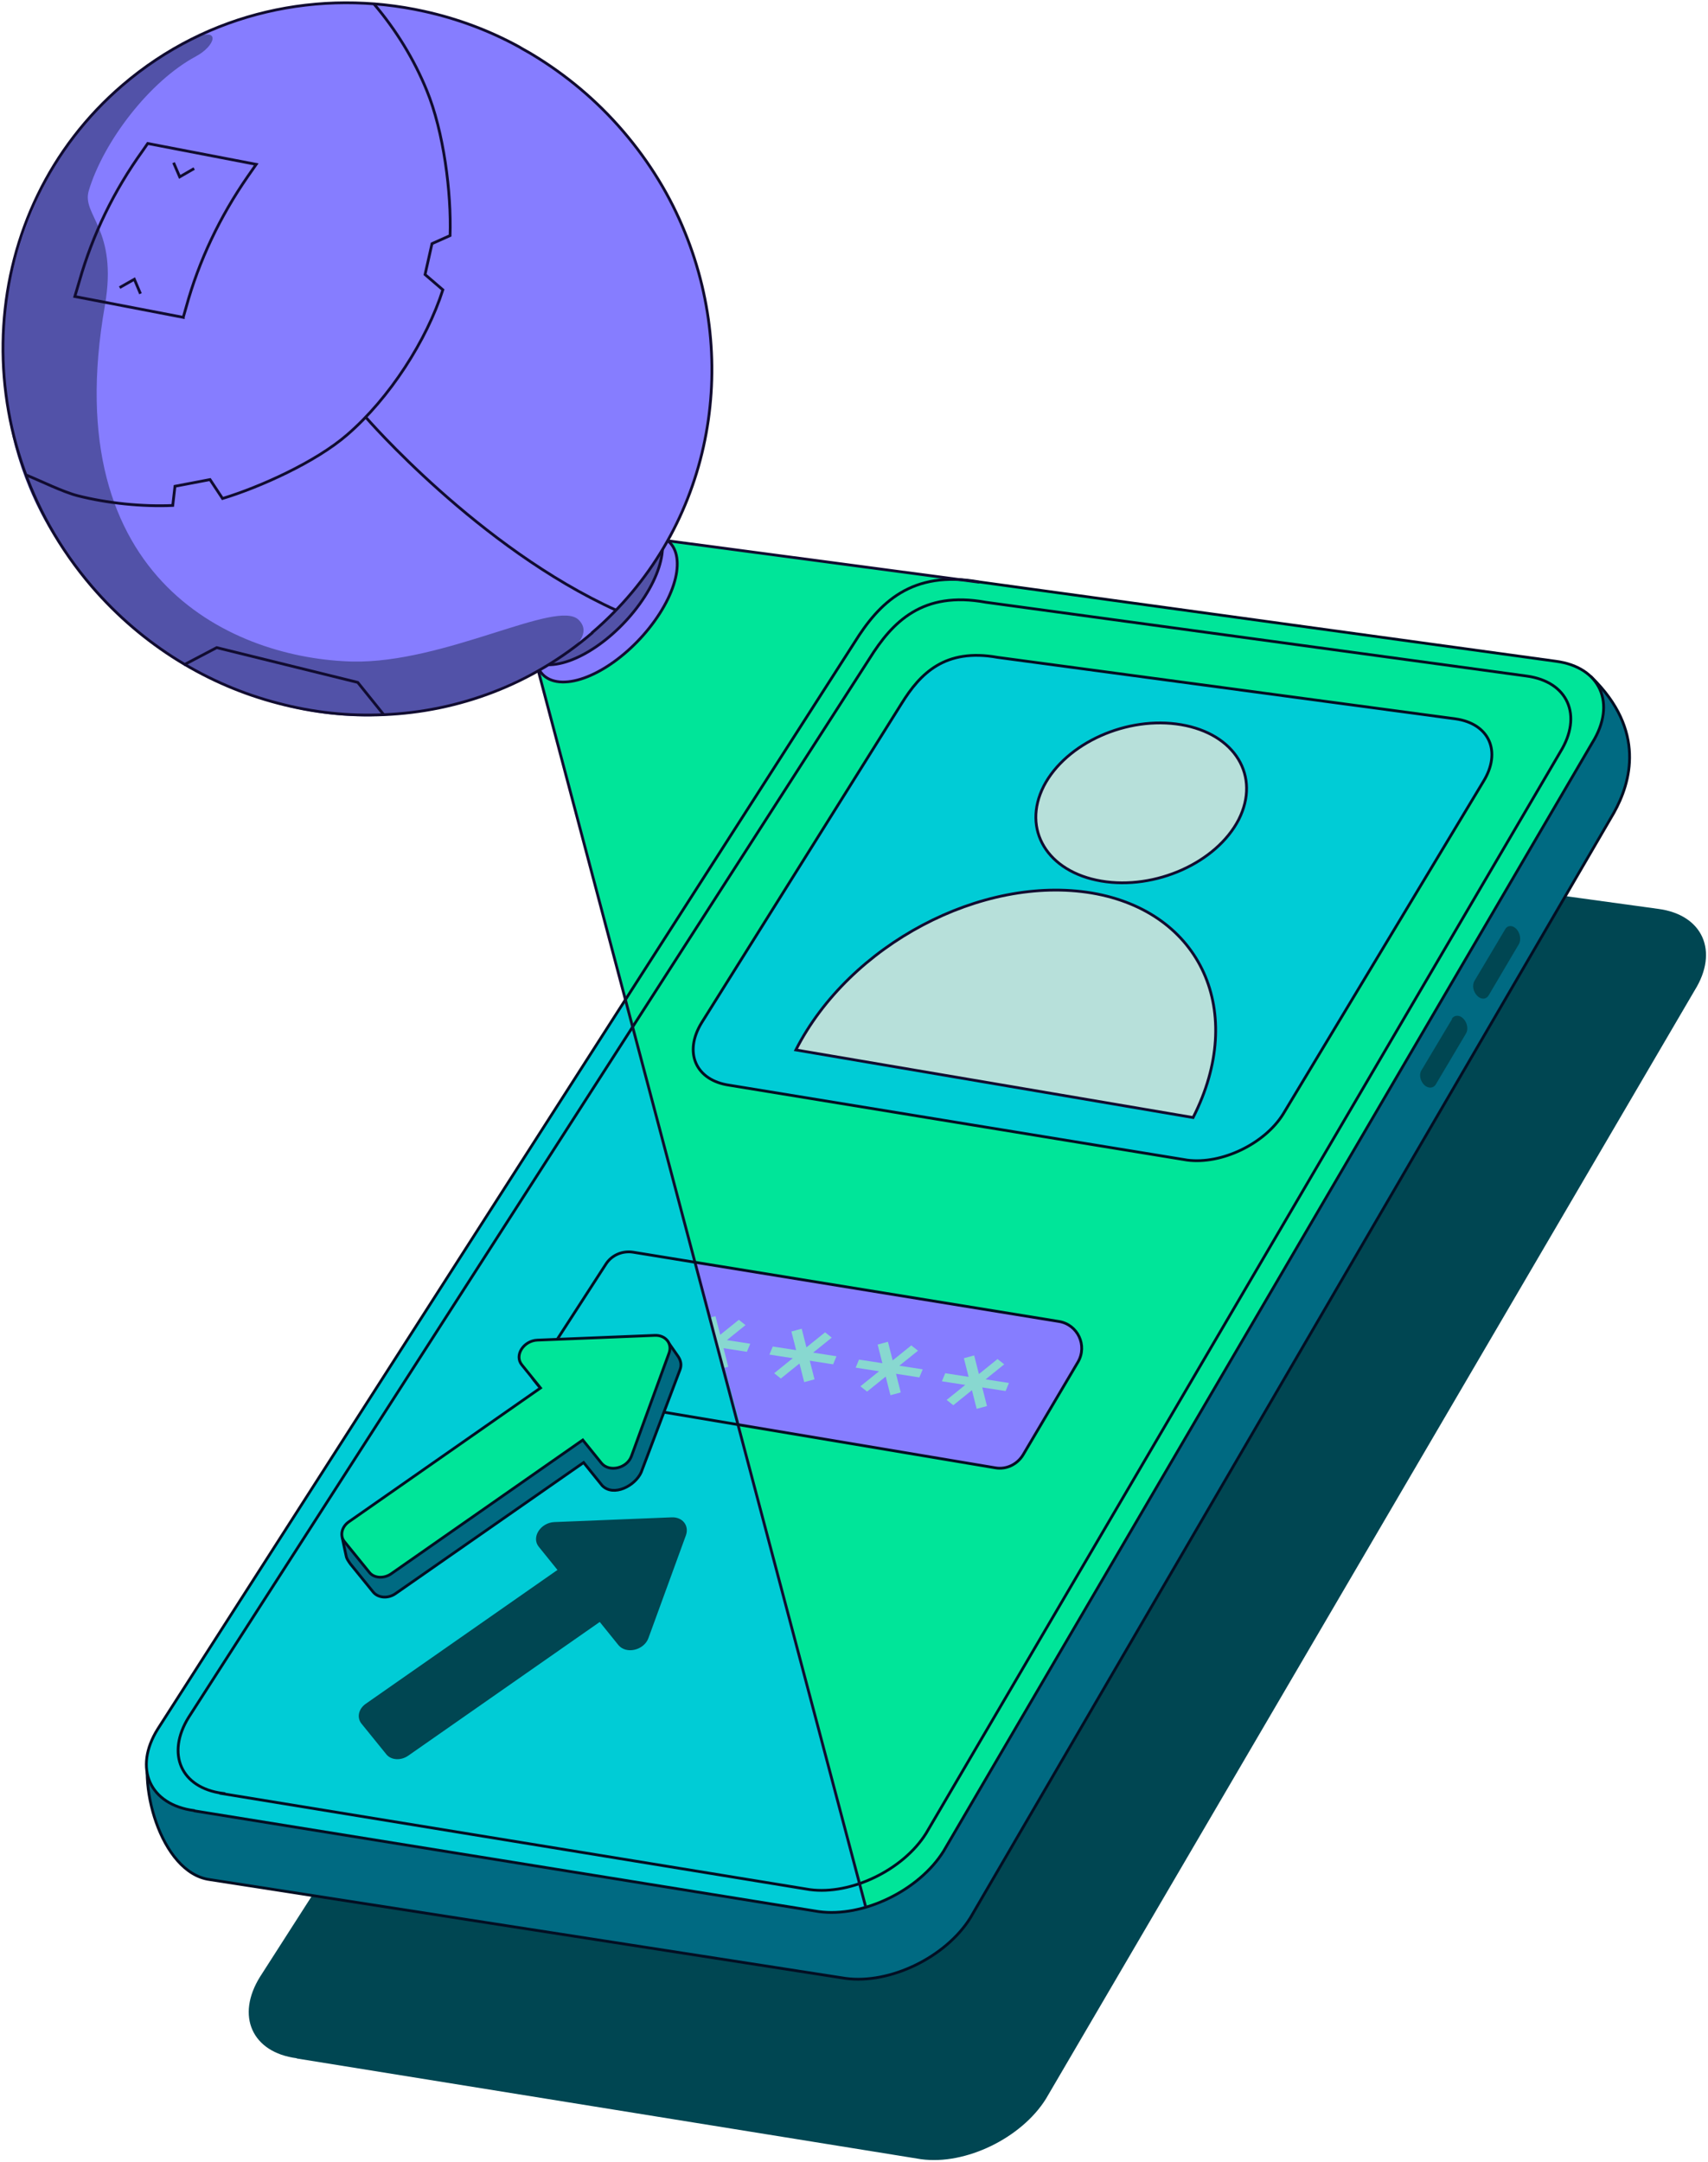 <svg width="614" height="777" viewBox="0 0 614 777" fill="none" xmlns="http://www.w3.org/2000/svg">
<path d="M187.4 217.874L227.4 369.074L310.2 236.274C310.2 236.274 321.4 216.174 347.7 219.974C375.7 223.874 559.4 237.774 559.4 237.774L215.7 190.674L187.3 217.974L187.4 217.874Z" fill="#00E599"/>
<path d="M106.7 739.874L331.1 776.074C347.1 778.274 367.2 768.474 376 754.374L609.2 355.974C618 341.874 612.1 328.774 596.1 326.674L388.9 298.174C364.4 293.774 352.8 305.774 344 319.874L93.5 710.474C84.7 724.574 90.6 737.674 106.6 739.774L106.7 739.874Z" fill="#004652"/>
<path d="M54.8 625.374C48.7 639.874 57.6 673.174 75.4 675.574L303.9 711.074C319.9 713.274 340 703.474 348.8 689.374L580.2 292.074C586.2 281.274 591.8 262.574 572.1 243.374L54.8 625.374Z" fill="#006A82"/>
<path d="M54.8 625.374C48.7 639.874 57.6 673.174 75.4 675.574L303.9 711.074C319.9 713.274 340 703.474 348.8 689.374L580.2 292.074C586.2 281.274 591.8 262.574 572.1 243.374L54.8 625.374Z" stroke="#030E22" stroke-miterlimit="10"/>
<path d="M69.9 650.874L294.3 687.074C310.3 689.274 330.4 679.474 339.2 665.374L572.4 266.974C581.2 252.874 575.3 239.774 559.3 237.674L352.1 209.174C327.6 204.774 316 216.774 307.2 230.874L56.7 621.474C47.9 635.574 53.8 648.674 69.8 650.774L69.9 650.874Z" fill="#00CCD6"/>
<path d="M311.2 685.574C322.5 682.274 333.3 674.874 339.1 665.474L572.3 267.074C581.1 252.974 575.2 239.874 559.2 237.774L352 209.274C327.5 204.874 315.9 216.874 307.1 230.974L224.3 359.974" fill="#00E599"/>
<path d="M262.3 390.074L426.8 416.974C439.1 418.574 454.6 411.174 461.3 400.374L533.2 280.974C539.9 270.174 535.4 260.074 523.2 258.374L358.6 236.274C339.7 232.874 330.8 242.074 324.1 252.874L252.3 367.474C245.6 378.274 250.1 388.374 262.3 390.074Z" fill="#00CCD6"/>
<path d="M69.9 650.874L294.3 687.074C310.3 689.274 330.4 679.474 339.2 665.374L572.4 266.974C581.2 252.874 575.3 239.774 559.3 237.674L352.1 209.174C327.6 204.774 316 216.774 307.2 230.874L56.7 621.474C47.9 635.574 53.8 648.674 69.8 650.774L69.9 650.874Z" stroke="#030E22" stroke-miterlimit="10"/>
<path d="M79.9 644.674L291.1 679.174C306 681.174 324.7 672.074 332.9 658.974L560.9 270.274C569 257.174 563.7 244.974 548.7 242.974L354.4 216.474C331.6 212.274 320.8 223.574 312.6 236.674L67.8 617.274C59.7 630.374 65 642.574 80 644.574L79.9 644.674Z" stroke="#030E22" stroke-miterlimit="10"/>
<path d="M262.3 390.074L426.8 416.974C439.1 418.574 454.6 411.174 461.3 400.374L533.2 280.974C539.9 270.174 535.4 260.074 523.2 258.374L358.6 236.274C339.7 232.874 330.8 242.074 324.1 252.874L252.3 367.474C245.6 378.274 250.1 388.374 262.3 390.074Z" stroke="#030E22" stroke-miterlimit="10"/>
<path d="M445.3 294.574C437.3 310.074 415.3 319.974 395.9 316.674C376.5 313.374 367.3 298.174 375.2 282.574C383.2 267.074 405.2 257.174 424.6 260.474C444 263.774 453.2 278.974 445.3 294.574Z" fill="#B7E0DA"/>
<path d="M286.1 377.374C305.4 339.474 353 314.374 392.5 320.974C431.9 327.674 448.2 363.774 428.9 401.674L286.1 377.374Z" fill="#B7E0DA"/>
<path d="M522 366.274L511 384.674C510 386.274 510.6 388.574 512 389.974C513.5 391.374 515.4 391.174 516.2 389.674L527 371.474C527.9 369.974 527.5 367.674 526.1 366.174C524.7 364.674 522.8 364.774 521.9 366.174L522 366.274Z" fill="#004652"/>
<path d="M541.1 333.974L530.1 352.474C529.1 354.074 529.6 356.474 531 357.874C532.4 359.374 534.3 359.274 535.2 357.674L546 339.374C546.9 337.874 546.5 335.474 545.2 333.974C543.8 332.474 542 332.474 541.1 333.974Z" fill="#004652"/>
<path d="M445.3 294.574C437.3 310.074 415.3 319.974 395.9 316.674C376.5 313.374 367.3 298.174 375.2 282.574C383.2 267.074 405.2 257.174 424.6 260.474C444 263.774 453.2 278.974 445.3 294.574Z" stroke="#110C30" stroke-miterlimit="10"/>
<path d="M250.2 453.774L380.8 475.074C387.5 476.174 391.1 483.674 387.6 489.674L367.9 522.974C365.8 526.474 361.8 528.374 357.9 527.674L266 512.174" fill="#867DFF"/>
<path d="M255.1 473.574L257.2 473.074L258.9 479.774L265.6 474.374L268 476.274L261.3 481.674L269.7 482.974L268.5 485.874L260.1 484.574L261.8 491.274L259.7 491.774" fill="#88D8D0"/>
<path d="M278.3 493.574L285 488.174L276.6 486.874L277.8 483.974L286.2 485.274L284.5 478.574L288.2 477.574L289.9 484.274L296.6 478.874L299 480.774L292.3 486.174L300.7 487.474L299.5 490.374L291.1 489.074L292.8 495.774L289.1 496.774L287.4 490.074L280.7 495.474L278.3 493.574Z" fill="#88D8D0"/>
<path d="M309.3 498.274L316 492.874L307.6 491.574L308.8 488.674L317.2 489.974L315.5 483.274L319.2 482.274L320.9 488.974L327.6 483.574L330 485.474L323.3 490.874L331.7 492.174L330.5 495.074L322.1 493.774L323.8 500.474L320.1 501.474L318.4 494.774L311.7 500.174L309.3 498.274Z" fill="#88D8D0"/>
<path d="M340.3 503.174L347 497.774L338.6 496.474L339.8 493.574L348.2 494.874L346.5 488.174L350.2 487.174L351.9 493.874L358.6 488.474L361 490.374L354.3 495.774L362.7 497.074L361.5 499.974L353.1 498.674L354.8 505.374L351.1 506.374L349.4 499.674L342.7 505.074L340.3 503.174Z" fill="#88D8D0"/>
<path d="M286.1 377.374C305.4 339.474 353 314.374 392.5 320.974C431.9 327.674 448.2 363.774 428.9 401.674L286.1 377.374Z" stroke="#110C30" stroke-miterlimit="10"/>
<path d="M311.2 685.374L184.9 208.574" stroke="#110C30" stroke-miterlimit="10"/>
<path d="M240 194.374L352.1 209.274" stroke="#110C30" stroke-miterlimit="10"/>
<path d="M357.8 527.574L203.5 501.674C196.6 500.574 193.1 492.674 196.9 486.674L217.8 454.374C219.9 451.074 223.8 449.474 227.6 450.074L380.7 474.974C387.4 476.074 391 483.574 387.5 489.574L367.8 522.874C365.7 526.374 361.7 528.274 357.8 527.574Z" stroke="#030E22" stroke-miterlimit="10"/>
<path d="M233.1 588.774L246.6 551.774C247.8 548.274 245.3 545.174 241.4 545.374L199.3 547.074C194.3 547.274 190.9 552.574 193.7 555.974L200.4 564.274L131.5 612.374C128.9 614.174 128.2 617.274 129.9 619.474L138.9 630.574C140.6 632.674 144.1 632.874 146.7 631.074L215.6 582.974L222.3 591.274C225.1 594.674 231.5 593.174 233.1 588.774Z" fill="#004652"/>
<path d="M197.4 486.974L238.2 485.274L239.5 481.874L243.8 487.574C244.8 488.774 245.1 490.474 244.5 492.174L230.5 529.174C228.9 533.574 220.4 538.674 216.6 533.874L209.9 525.574L142.1 572.774C139.4 574.674 135.9 574.374 134.1 572.274L125.6 561.774C125.3 561.374 124.6 560.474 124.5 559.974C124.5 559.774 124.5 559.674 124.5 559.474L123.3 553.474L126 555.274C126.3 554.974 126.7 554.574 127.1 554.274L198.6 504.374L191.9 496.074C189.1 492.674 192.5 487.374 197.5 487.174V486.874L197.4 486.974Z" fill="#006A82"/>
<path d="M197.4 486.974L238.2 485.274L240.1 482.274L243.8 487.574C244.7 488.974 245.1 490.474 244.5 492.174L230.5 529.174C228.3 534.074 220.6 538.074 216.5 533.974L209.8 525.674L142.2 572.774C139.5 574.674 136 574.374 134.2 572.274L126 562.174C125.7 561.774 125.3 561.174 125 560.674C124.7 560.174 124.5 559.674 124.4 559.074C123.9 556.874 123.2 553.474 123.2 553.474L126 555.174C126.3 554.874 126.7 554.474 127.1 554.174L198.6 504.274L191.9 495.974C189.1 492.574 192.5 487.274 197.5 487.074L197.4 486.974Z" stroke="#030E22" stroke-miterlimit="10"/>
<path d="M227 523.374L240.5 486.374C241.7 482.874 239.2 479.774 235.3 479.974L193.2 481.674C188.2 481.874 184.8 487.174 187.6 490.574L194.3 498.874L125.4 546.974C122.8 548.774 122.1 551.874 123.8 554.074L132.8 565.174C134.5 567.274 138 567.474 140.6 565.674L209.5 517.574L216.2 525.874C219 529.274 225.4 527.774 227 523.374Z" fill="#00E599"/>
<path d="M193.2 481.674L235.3 479.974C239.2 479.774 241.8 482.874 240.5 486.374L227 523.374C225.4 527.774 219 529.274 216.2 525.874L209.5 517.574L140.6 565.674C138 567.474 134.5 567.274 132.8 565.174L123.8 554.074C122.1 551.974 122.8 548.774 125.4 546.974L194.3 498.874L187.6 490.574C184.8 487.174 188.2 481.874 193.2 481.674Z" stroke="#030E22" stroke-miterlimit="10"/>
<path d="M237.1 220.574C227.8 235.074 211.8 246.074 201.1 245.074C190.5 244.074 189.5 231.374 198.8 216.874C208.1 202.374 224.1 191.374 234.8 192.374C245.4 193.374 246.4 206.074 237.1 220.574Z" fill="#867DFF"/>
<path d="M231.8 214.374C222.5 228.874 206.5 239.874 195.8 238.874C185.2 237.874 184.2 225.174 193.5 210.674C202.8 196.174 218.8 185.174 229.5 186.174C240.1 187.174 241.1 199.874 231.8 214.374Z" fill="#5252A8"/>
<path d="M237.1 220.574C227.8 235.074 211.8 246.074 201.1 245.074C190.5 244.074 189.5 231.374 198.8 216.874C208.1 202.374 224.1 191.374 234.8 192.374C245.4 193.374 246.4 206.074 237.1 220.574Z" stroke="#110C30" stroke-miterlimit="10"/>
<path d="M231.8 214.374C222.5 228.874 206.5 239.874 195.8 238.874C185.2 237.874 184.2 225.174 193.5 210.674C202.8 196.174 218.8 185.174 229.5 186.174C240.1 187.174 241.1 199.874 231.8 214.374Z" stroke="#110C30" stroke-miterlimit="10"/>
<path d="M212.9 227.474C191.2 246.074 164.8 255.774 138 256.874C125.3 257.474 112.5 256.074 100 252.774C74.9 246.274 51.3 232.074 33 210.774C-13.6 156.374 -8.6 75.674 44.1 30.574C74.9 4.174 115 -4.226 152.5 4.074C164.3 6.674 175.7 10.874 186.5 16.774C188.1 17.774 189.9 18.674 191.5 19.674C203.4 26.874 214.4 35.974 224 47.174C233.6 58.374 241 70.574 246.2 83.474C266.5 133.174 254.8 191.474 212.9 227.374V227.474Z" fill="#867DFF"/>
<path d="M205 233.774C206.2 232.974 212.9 227.574 208 222.774C200.2 215.174 160.1 238.474 126.7 237.774C85.2 236.774 20.1 209.674 37.7 109.874C42.5 82.174 29.3 77.474 31.9 68.574C37.2 50.874 53.8 29.174 70.4 20.274C77.5 16.474 79.4 9.674 70.1 13.574C46.1 24.074 7.3 55.474 1 118.574C1 143.174 1 188.274 54.4 231.074C74.6 244.474 131 281.474 204.9 233.874L205 233.774Z" fill="#5252A8"/>
<path d="M212.9 227.474C191.2 246.074 164.8 255.774 138 256.874C125.3 257.474 112.5 256.074 100 252.774C74.9 246.274 51.3 232.074 33 210.774C-13.6 156.374 -8.6 75.674 44.1 30.574C74.9 4.174 115 -4.226 152.5 4.074C164.3 6.674 175.7 10.874 186.5 16.774C188.1 17.774 189.9 18.674 191.5 19.674C203.4 26.874 214.4 35.974 224 47.174C233.6 58.374 241 70.574 246.2 83.474C266.5 133.174 254.8 191.474 212.9 227.374V227.474Z" stroke="#110C30" stroke-miterlimit="10"/>
<path d="M134.3 1.274C142.5 10.874 148.9 21.474 153.4 32.474C159.5 47.274 162.3 69.274 161.8 84.674L155.3 87.574L152.8 98.674L159.2 104.174C153.4 122.274 140.1 143.074 124.8 156.274C113.5 166.074 93.5 175.074 80 179.174L75.5 172.374L62.9 174.774L62.1 181.674C51.2 182.174 38.5 180.874 27.9 178.174C22.5 176.774 14.7 172.874 9.5 170.774" stroke="#110C30" stroke-miterlimit="10"/>
<path d="M65.9 114.074L26.9 106.574L28.5 101.174C33.3 84.274 41 68.474 51.3 54.174L53.1 51.574L92.1 59.074L89.1 63.374C79.1 77.774 71.5 93.674 66.9 110.474L65.9 113.974V114.074Z" stroke="#110C30" stroke-miterlimit="10"/>
<path d="M62.4 58.474L64.6 63.574L69.8 60.574" stroke="#110C30" stroke-miterlimit="10"/>
<path d="M50.5 105.574L48.3 100.374L43 103.374" stroke="#110C30" stroke-miterlimit="10"/>
<path d="M131.5 149.974C131.5 149.974 172.1 196.974 221.6 219.374" stroke="#110C30" stroke-miterlimit="10"/>
<path d="M66.1 238.974L77.9 232.774L128.6 245.274L138.1 257.074" stroke="#110C30" stroke-miterlimit="10"/>
</svg>
